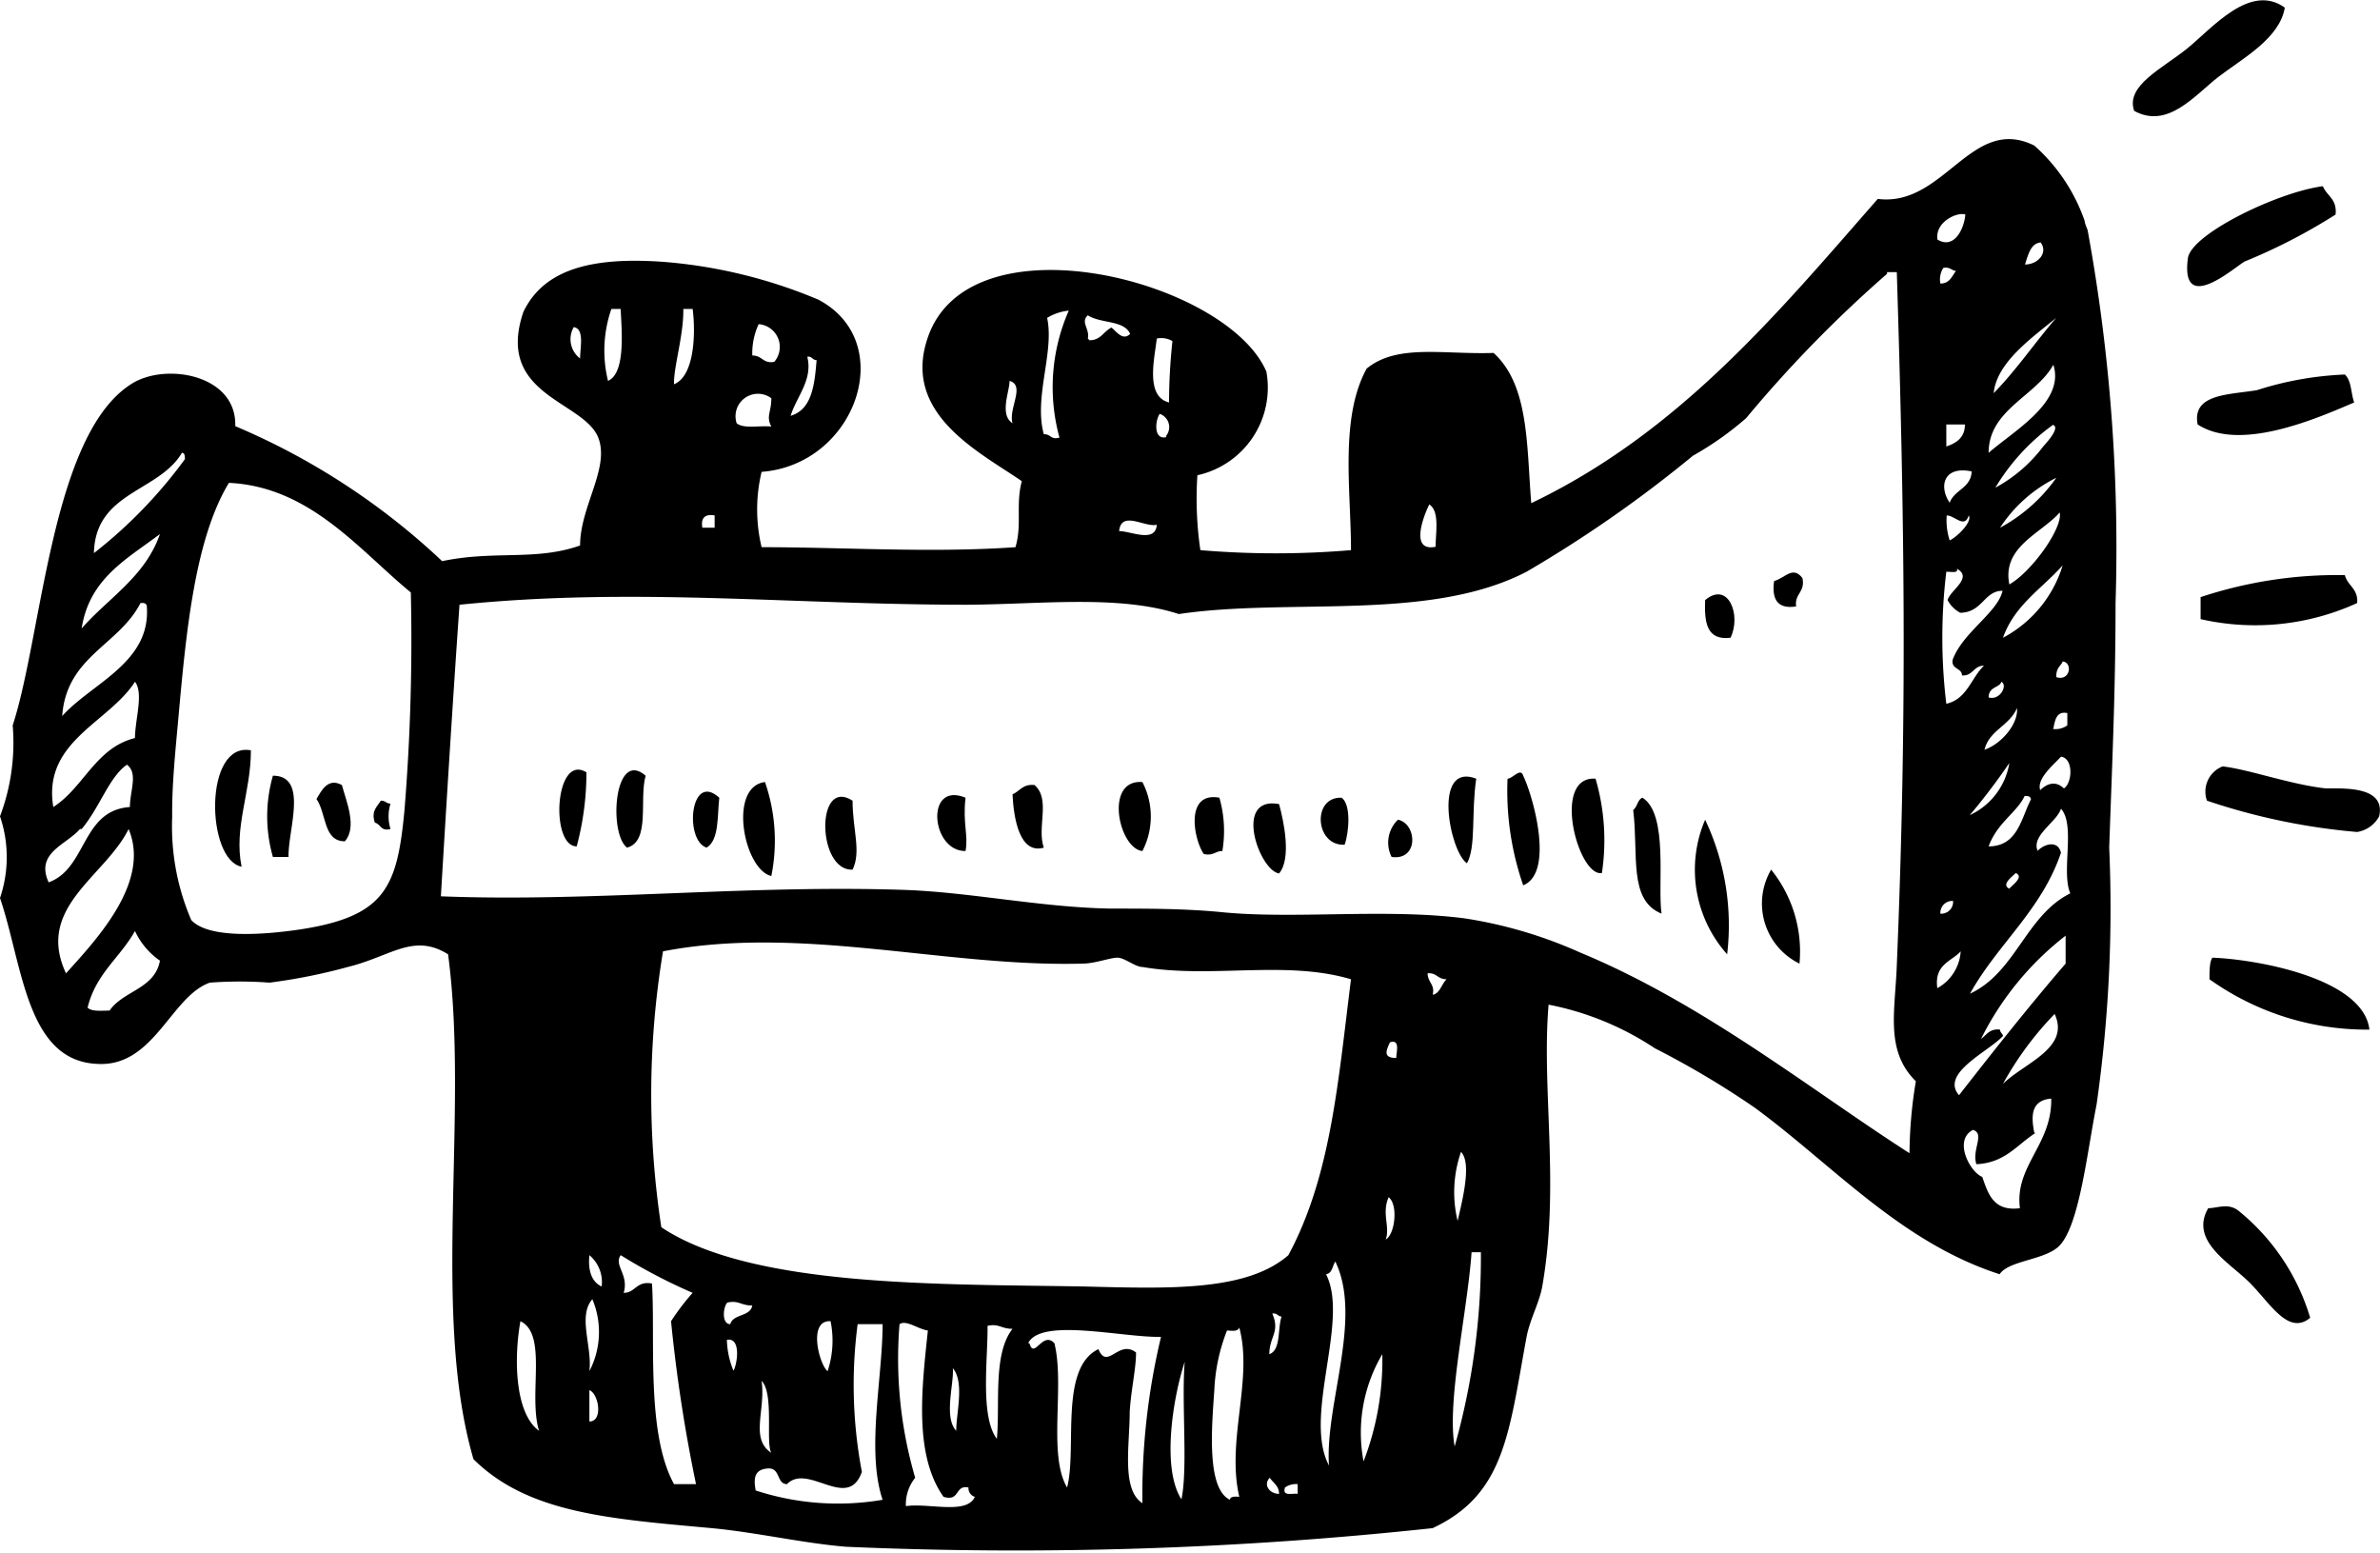 <?xml version="1.0" encoding="utf-8"?><svg xmlns="http://www.w3.org/2000/svg" viewBox="0 0 56.25 36.69"><g id="Lag_2" data-name="Lag 2"><g id="πœ_h_1" data-name="πœºh 1"><path class="cls-1" d="M54,.18c-.12.73-1,1.2-1.56,1.63s-1.2,1.25-2,.81c-.21-.6.67-1,1.26-1.48S53.18-.41,54,.18Z"/><path class="cls-1" d="M54.9,4.4c.09.23.34.3.3.67a13.52,13.52,0,0,1-2.15,1.11c-.27.16-1.52,1.27-1.34-.08C51.79,5.53,53.83,4.54,54.9,4.4Z"/><path class="cls-1" d="M55.64,9.51c-.91.39-2.7,1.17-3.7.52-.14-.73.75-.7,1.4-.81a7.82,7.82,0,0,1,2.08-.37C55.58,9,55.56,9.29,55.64,9.51Z"/><path class="cls-1" d="M42.6,13.66c.07.34-.19.36-.15.67-.44.07-.58-.17-.52-.6C42.19,13.66,42.37,13.36,42.6,13.66Z"/><path class="cls-1" d="M55.71,14.25a5.8,5.8,0,0,1-3.7.38v-.52a10.28,10.28,0,0,1,3.41-.52C55.48,13.84,55.74,13.91,55.71,14.25Z"/><path class="cls-1" d="M40.9,15.07c-.57.07-.62-.37-.6-.89C40.85,13.72,41.16,14.54,40.9,15.07Z"/><path class="cls-1" d="M5.93,17.73c0,1-.41,1.82-.22,2.75C4.87,20.32,4.81,17.52,5.93,17.73Z"/><path class="cls-1" d="M52.16,18.92a.64.64,0,0,1,.37-.81c.62.07,1.61.43,2.44.52.45,0,1.42-.05,1.26.66a.72.72,0,0,1-.52.37A15.11,15.11,0,0,1,52.16,18.92Z"/><path class="cls-1" d="M13.86,18.25A6.74,6.74,0,0,1,13.63,20C13,20,13.11,17.79,13.86,18.25Z"/><path class="cls-1" d="M15.26,18.33c-.16.55.12,1.55-.44,1.7C14.38,19.7,14.51,17.68,15.26,18.33Z"/><path class="cls-1" d="M36,18.33c.24.5.74,2.29,0,2.59a6.8,6.8,0,0,1-.37-2.52C35.75,18.4,35.94,18.13,36,18.33Z"/><path class="cls-1" d="M6.45,18.33c.85,0,.35,1.29.37,1.92H6.45A3.48,3.48,0,0,1,6.45,18.33Z"/><path class="cls-1" d="M34.89,18.4c-.12.8,0,1.62-.22,2C34.26,20.12,33.85,18,34.89,18.4Z"/><path class="cls-1" d="M37.71,18.4a5.19,5.19,0,0,1,.15,2.23C37.3,20.73,36.66,18.33,37.71,18.4Z"/><path class="cls-1" d="M8.08,18.55c.1.37.37,1,.07,1.33-.51,0-.43-.65-.67-1C7.6,18.68,7.75,18.37,8.08,18.55Z"/><path class="cls-1" d="M18.08,18.48a4.23,4.23,0,0,1,.15,2.22C17.58,20.55,17.2,18.59,18.08,18.48Z"/><path class="cls-1" d="M27,18.48a1.77,1.77,0,0,1,0,1.63C26.44,20.05,26.09,18.41,27,18.48Z"/><path class="cls-1" d="M24.45,18.55c.39.34.05,1,.22,1.48-.56.16-.71-.65-.74-1.26C24.1,18.7,24.17,18.52,24.45,18.55Z"/><path class="cls-1" d="M17,18.85c-.05.44,0,1-.3,1.18C16.17,19.86,16.31,18.22,17,18.85Z"/><path class="cls-1" d="M20.15,18.92c0,.69.21,1.2,0,1.63C19.31,20.59,19.27,18.35,20.15,18.92Z"/><path class="cls-1" d="M22.82,18.85c-.07.61.07.88,0,1.26C22,20.12,21.86,18.45,22.82,18.85Z"/><path class="cls-1" d="M28.82,18.85a2.86,2.86,0,0,1,.07,1.26c-.17,0-.21.12-.44.07C28.21,19.83,28,18.7,28.82,18.85Z"/><path class="cls-1" d="M31.71,18.85c.23.17.17.83.07,1.11C31.08,20,31,18.82,31.71,18.85Z"/><path class="cls-1" d="M38.82,18.85c.62.39.35,2.07.45,2.74-.79-.32-.54-1.39-.67-2.45C38.7,19.07,38.7,18.89,38.82,18.85Z"/><path class="cls-1" d="M9,18.92c.12,0,.13.07.23.07a1,1,0,0,0,0,.6c-.24.06-.23-.12-.37-.15C8.77,19.17,8.9,19.08,9,18.92Z"/><path class="cls-1" d="M30.23,19c.11.4.3,1.29,0,1.64C29.76,20.57,29.14,18.8,30.23,19Z"/><path class="cls-1" d="M32.89,20.25a.75.75,0,0,1,.15-.88C33.49,19.46,33.54,20.34,32.89,20.25Z"/><path class="cls-1" d="M40.3,19.37a5.83,5.83,0,0,1,.52,3.18A3,3,0,0,1,40.3,19.37Z"/><path class="cls-1" d="M41.86,20.55a3.08,3.08,0,0,1,.67,2.22A1.58,1.58,0,0,1,41.86,20.55Z"/><path class="cls-1" d="M56,24.33a6.4,6.4,0,0,1-3.78-1.19c0-.19,0-.42.07-.51C53.35,22.67,55.86,23.12,56,24.33Z"/><path class="cls-1" d="M54.6,31.14c-.51.42-.93-.32-1.41-.81s-1.45-1-1-1.78c.22,0,.49-.14.74.08A5.14,5.14,0,0,1,54.6,31.14Z"/><path class="cls-1" d="M36.6,23.74c-.17,2,.27,4.28-.15,6.66-.07.39-.29.77-.37,1.19-.42,2.27-.51,3.72-2.22,4.52A91.91,91.91,0,0,1,20,36.55c-1-.08-2.12-.34-3.18-.44-2.41-.22-4.34-.35-5.63-1.63-1-3.43-.1-8.17-.6-11.93-.82-.51-1.35.05-2.37.3a13.46,13.46,0,0,1-1.85.37,9.45,9.45,0,0,0-1.41,0c-.92.32-1.32,2-2.66,1.92C.62,25.07.54,22.81,0,21.22a3,3,0,0,0,0-1.93,4.93,4.93,0,0,0,.3-2.15C1,15,1.21,10.26,3.11,9.07c.8-.51,2.49-.22,2.45,1a16.48,16.48,0,0,1,4.89,3.19c1.24-.26,2.21,0,3.26-.37,0-.91.69-1.81.44-2.52-.31-.9-2.46-1-1.78-3,.48-1,1.6-1.31,3.34-1.18a11.82,11.82,0,0,1,3.63.89c1.9,1,.89,3.9-1.34,4.07a3.82,3.82,0,0,0,0,1.78c1.93,0,4,.14,6,0,.16-.54,0-1,.15-1.56-1-.69-2.85-1.59-2.22-3.4,1-2.9,7.07-1.35,8,.81a2.12,2.12,0,0,1-1.63,2.45A8.39,8.39,0,0,0,28.37,13a21.16,21.16,0,0,0,3.56,0c0-1.41-.27-3.12.37-4.29.72-.59,1.8-.33,3-.37.84.76.78,2.19.89,3.55C39.68,10.22,42,7.42,44.38,4.7c1.57.2,2.21-2,3.7-1.26a4.24,4.24,0,0,1,1.19,1.78c0,.06.07.21.07.22A41.61,41.61,0,0,1,50,14.25c0,2.17-.09,4-.15,5.78a32.7,32.7,0,0,1-.3,6.08c-.22,1.09-.4,2.84-.88,3.33-.34.34-1.19.34-1.41.67-2.33-.75-3.93-2.57-5.78-3.93a20.85,20.85,0,0,0-2.37-1.41A6.92,6.92,0,0,0,36.6,23.74ZM45.79,5.66c.39.24.63-.24.66-.59C46.28,5,45.73,5.23,45.79,5.66Zm2.07.59c.31,0,.55-.28.37-.52C48,5.75,47.94,6,47.86,6.25Zm-2,.45c.22,0,.27-.17.37-.3-.1,0-.14-.1-.3-.07A.5.5,0,0,0,45.86,6.7ZM44.6,6.47a29.7,29.7,0,0,0-3.33,3.41,7.52,7.52,0,0,1-1.26.89,29.87,29.87,0,0,1-3.93,2.74c-2.3,1.19-5.58.61-8.22,1-1.41-.46-3.27-.23-5-.22-4.18,0-7.87-.42-12,0-.15,2.14-.32,4.86-.44,6.89,3.59.14,7.24-.28,11-.15,1.55.06,3.19.41,4.82.44.9,0,1.73,0,2.59.08,1.72.18,3.91-.09,5.78.15a10.57,10.57,0,0,1,2.74.81c2.92,1.21,5.47,3.26,7.78,4.74a10.74,10.74,0,0,1,.15-1.7c-.73-.72-.49-1.65-.45-2.74.25-6,.18-10.55,0-16.38H44.6ZM14.37,9c.44-.19.31-1.3.3-1.7h-.22A3,3,0,0,0,14.37,9Zm1.56.08c.5-.2.51-1.26.44-1.78h-.22C16.16,7.92,15.92,8.67,15.93,9.07Zm8.82-1.56c.17.81-.32,1.87-.08,2.74.18,0,.16.14.37.08a4.49,4.49,0,0,1,.22-3A1.23,1.23,0,0,0,24.75,7.51Zm1,.52c.27,0,.33-.21.52-.3.12.1.27.32.44.15-.14-.33-.7-.24-1-.44C25.53,7.62,25.76,7.76,25.71,8ZM47.12,9.29c.54-.55,1-1.23,1.48-1.78C48,8,47.19,8.57,47.12,9.29ZM17.78,8.4c.24,0,.25.2.52.15a.54.54,0,0,0-.37-.89A1.65,1.65,0,0,0,17.78,8.4Zm-4.07.07c0-.25.11-.7-.15-.74A.57.57,0,0,0,13.71,8.47Zm13.92,1a13.65,13.65,0,0,1,.08-1.41A.52.52,0,0,0,27.34,8C27.29,8.46,27.06,9.37,27.63,9.51Zm-9,.37c.55-.12.62-.71.67-1.33-.1,0-.11-.1-.22-.08C19.22,9,18.8,9.39,18.67,9.88ZM48.53,8.62C48.11,9.37,47,9.68,47,10.7,47.61,10.17,48.81,9.5,48.53,8.62ZM23.93,10c-.1-.35.31-.89-.07-1C23.87,9.22,23.61,9.8,23.93,10ZM17.41,10c.16.14.54.05.82.08-.13-.25,0-.33,0-.67A.53.53,0,0,0,17.41,10Zm10.15.3a.33.33,0,0,0-.15-.52C27.3,9.93,27.26,10.4,27.56,10.33ZM46,10.55c.24-.08.44-.21.44-.52H46Zm1.11,1a3.49,3.49,0,0,0,1.18-1c.09-.1.41-.45.23-.51A5,5,0,0,0,47.12,11.59ZM2.22,13.07a11.12,11.12,0,0,0,2.15-2.22c0-.06,0-.15-.07-.15C3.75,11.63,2.25,11.62,2.22,13.07Zm43.86-1.19c.11-.31.5-.34.52-.74C45.93,11,45.82,11.5,46.08,11.88Zm1.19.59a3.87,3.87,0,0,0,1.33-1.18A3.38,3.38,0,0,0,47.27,12.47ZM4.22,16.92c-.07.78-.16,1.63-.15,2.37a5.59,5.59,0,0,0,.45,2.45c.41.45,1.73.35,2.59.22,2-.31,2.28-1,2.45-2.82A49.64,49.64,0,0,0,9.71,14c-1.22-1-2.38-2.5-4.3-2.59C4.61,12.73,4.4,14.92,4.22,16.92Zm29.71-4c0-.34.1-.84-.15-1C33.66,12.16,33.3,13.05,33.93,12.92Zm13.56.89c.53-.3,1.27-1.34,1.19-1.7C48.24,12.61,47.31,12.92,47.49,13.81ZM16.6,12.47h.29v-.29C16.66,12.14,16.56,12.24,16.6,12.47Zm29.48.3c.2-.1.54-.45.45-.59-.1.32-.33,0-.52,0A1.52,1.52,0,0,0,46.08,12.77Zm-19.63-.22c.28,0,.86.29.89-.15C27.06,12.47,26.5,12.05,26.45,12.55ZM1.93,14.85c.63-.72,1.5-1.22,1.85-2.23C3,13.21,2.11,13.67,1.93,14.85Zm45.41.22a2.89,2.89,0,0,0,1.41-1.71C48.26,13.91,47.61,14.3,47.34,15.07ZM46,13.51a13,13,0,0,0,0,3.12c.49-.11.58-.6.89-.9-.25,0-.26.25-.52.23,0-.18-.26-.14-.22-.37.24-.65,1.06-1.11,1.18-1.63-.44,0-.47.51-1,.52a.72.72,0,0,1-.3-.3c.06-.23.61-.53.22-.74C46.29,13.55,46.12,13.51,46,13.51Zm-42.68.74c-.51,1-1.75,1.26-1.85,2.67.7-.78,2.1-1.26,2-2.59C3.47,14.27,3.42,14.24,3.33,14.25ZM48.6,16c.32.11.4-.34.15-.37C48.72,15.73,48.59,15.77,48.6,16ZM1.26,19.07c.72-.46,1-1.4,1.93-1.63,0-.43.21-1.06,0-1.33C2.57,17.08,1,17.52,1.26,19.07ZM47,16.48c.27.08.46-.29.3-.37C47.27,16.25,47,16.22,47,16.48Zm-.14,1.25c.42-.12.85-.62.81-1C47.5,17.15,47,17.26,46.9,17.73Zm1.63-.51a.47.47,0,0,0,.37-.08v-.29C48.61,16.8,48.57,17,48.53,17.22Zm-.3,1.48c.18-.19.39-.26.59-.07.2-.13.23-.71-.07-.75C48.54,18.07,48.1,18.42,48.23,18.7Zm-46.3.89c-.33.38-1.06.56-.74,1.26.91-.33.77-1.7,1.92-1.78,0-.38.2-.8-.07-1C2.58,18.36,2.37,19.06,1.93,19.59Zm44.6-.3a1.65,1.65,0,0,0,1-1.26C47.21,18.44,46.88,18.88,46.53,19.29ZM47,20c.69,0,.77-.67,1-1.11,0-.06-.06-.09-.15-.08C47.67,19.2,47.21,19.43,47,20Zm1.12.15c.14-.19.51-.33.59,0-.46,1.36-1.5,2.16-2.15,3.33,1.08-.5,1.32-1.85,2.37-2.37-.22-.52.13-1.61-.22-2C48.61,19.43,48,19.74,48.16,20.11ZM1.56,23c.76-.84,2-2.17,1.48-3.41C2.48,20.72.83,21.44,1.56,23Zm45.93-2c.06-.08.36-.28.15-.37C47.58,20.7,47.28,20.9,47.49,21Zm-1.63.59a.28.28,0,0,0,.3-.3A.28.28,0,0,0,45.86,21.59ZM2.07,23.81c.1.1.33.07.52.07.32-.47,1.07-.51,1.19-1.18A1.74,1.74,0,0,1,3.19,22C2.83,22.64,2.27,23,2.07,23.81ZM46.3,25.88c.82-1.05,1.65-2.1,2.52-3.11v-.66a7.07,7.07,0,0,0-2,2.44c.13-.09.2-.25.45-.22,0,.07.06.09.07.15C47,24.85,45.85,25.36,46.3,25.88ZM27,22.85c-.17,0-.42-.22-.59-.22s-.54.14-.82.14c-3.23.09-6.66-.92-9.92-.29A20.71,20.71,0,0,0,15.63,29c2.14,1.43,6.64,1.34,10,1.4,2,.05,3.83.12,4.82-.74,1-1.86,1.17-4.05,1.48-6.52C30.38,22.68,28.64,23.13,27,22.85Zm18.75.52a1.07,1.07,0,0,0,.59-.89C46.13,22.72,45.7,22.78,45.79,23.37Zm-11.93.14c.21,0,.24-.25.37-.37-.22,0-.23-.16-.45-.14C33.75,23.23,33.92,23.26,33.86,23.51Zm13.41,2.23c.4-.56,1.74-.9,1.33-1.78A7.7,7.7,0,0,0,47.27,25.74ZM33,25c0-.14.1-.45-.15-.37C32.77,24.81,32.67,25,33,25Zm15.11,1.77c-.44.28-.72.71-1.4.74-.11-.35.21-.72-.08-.81-.47.24-.07,1,.22,1.11.14.41.27.82.89.74-.13-1,.76-1.5.74-2.59C48,26,48,26.37,48.08,26.77ZM34.45,28.85c.09-.4.35-1.36.08-1.63A2.9,2.9,0,0,0,34.45,28.85Zm-1.7.44c.22-.12.3-.82.07-1C32.65,28.67,32.86,29,32.75,29.29Zm1.63,4.89A16.47,16.47,0,0,0,35,29.59h-.22C34.68,31,34.19,33.13,34.38,34.18ZM14.22,30.4a.83.83,0,0,0-.29-.74C13.89,30.05,14,30.3,14.22,30.4Zm.52.15c.28,0,.3-.29.67-.22.08,1.34-.14,3.54.52,4.74h.52a36.17,36.17,0,0,1-.59-3.85,5.63,5.63,0,0,1,.51-.67,13,13,0,0,1-1.7-.89C14.5,29.9,14.87,30.12,14.74,30.55Zm16.6-.44c.56,1.09-.55,3.36.07,4.52-.1-1.44.8-3.47.15-4.82C31.49,29.91,31.49,30.09,31.34,30.11ZM13.93,32.4A2,2,0,0,0,14,30.7C13.65,31.1,14,31.82,13.93,32.4Zm3.33-1.11c.07-.25.47-.17.52-.44-.27,0-.32-.13-.59-.07C17.09,30.88,17.05,31.29,17.26,31.29ZM30,32c.28-.1.19-.6.29-.89-.09,0-.1-.09-.22-.07C30.26,31.48,30,31.58,30,32ZM12.74,33.81c-.26-.85.21-2.28-.44-2.59C12.14,32.11,12.17,33.4,12.74,33.81Zm6.82-1.41a2.29,2.29,0,0,0,.07-1.18C19.08,31.19,19.37,32.26,19.56,32.4Zm1.7-1.11a10,10,0,0,0,.37,3.63,1,1,0,0,0-.22.67c.54-.08,1.44.21,1.63-.22a.21.21,0,0,1-.15-.22c-.33-.07-.19.34-.59.22-.71-1-.51-2.6-.37-3.93C21.7,31.41,21.42,31.18,21.26,31.29Zm-.89,3.49c-.33.94-1.27-.22-1.77.29-.25,0-.15-.39-.45-.37s-.35.2-.29.52a6.26,6.26,0,0,0,3,.22c-.39-1.16,0-2.88,0-4.15h-.59A11,11,0,0,0,20.37,34.78ZM23.56,34c.08-.81-.1-2,.37-2.6-.27,0-.32-.13-.59-.07C23.35,32.1,23.16,33.47,23.56,34ZM29,31.44a4.31,4.31,0,0,0-.3,1.41c-.06.86-.19,2.33.37,2.59,0-.08.12-.08.22-.07-.31-1.33.33-2.77,0-4C29.25,31.48,29.09,31.44,29,31.44Zm-4.67.3c.11.4.31-.3.59,0,.25,1-.16,2.63.3,3.41.24-.92-.19-2.82.74-3.27.21.51.48-.24.89.08,0,.39-.12.88-.15,1.41,0,.78-.2,1.83.3,2.15a16.06,16.06,0,0,1,.44-3.93C26.53,31.61,24.6,31.13,24.3,31.74Zm-7,.66c.09-.14.2-.8-.15-.74A2,2,0,0,0,17.34,32.4Zm14.89,2.15A6.63,6.63,0,0,0,32.67,32,3.64,3.64,0,0,0,32.23,34.55Zm-4.3.89c.16-.73,0-2.29.08-3.26C27.73,33,27.44,34.7,27.93,35.44ZM22.6,33.81c0-.43.2-1.14-.08-1.48C22.55,32.7,22.3,33.49,22.6,33.81Zm-4.37.52c-.14-.22.07-1.4-.23-1.7C18.1,33.32,17.72,34,18.23,34.33Zm-4.3-.74c.33,0,.22-.66,0-.74Zm16.3,1.71c0-.19-.14-.26-.22-.38C29.85,35.08,30,35.3,30.23,35.3Zm.14-.15c-.07.22.17.13.3.15v-.23A.45.45,0,0,0,30.37,35.15Z"/></g></g></svg>
